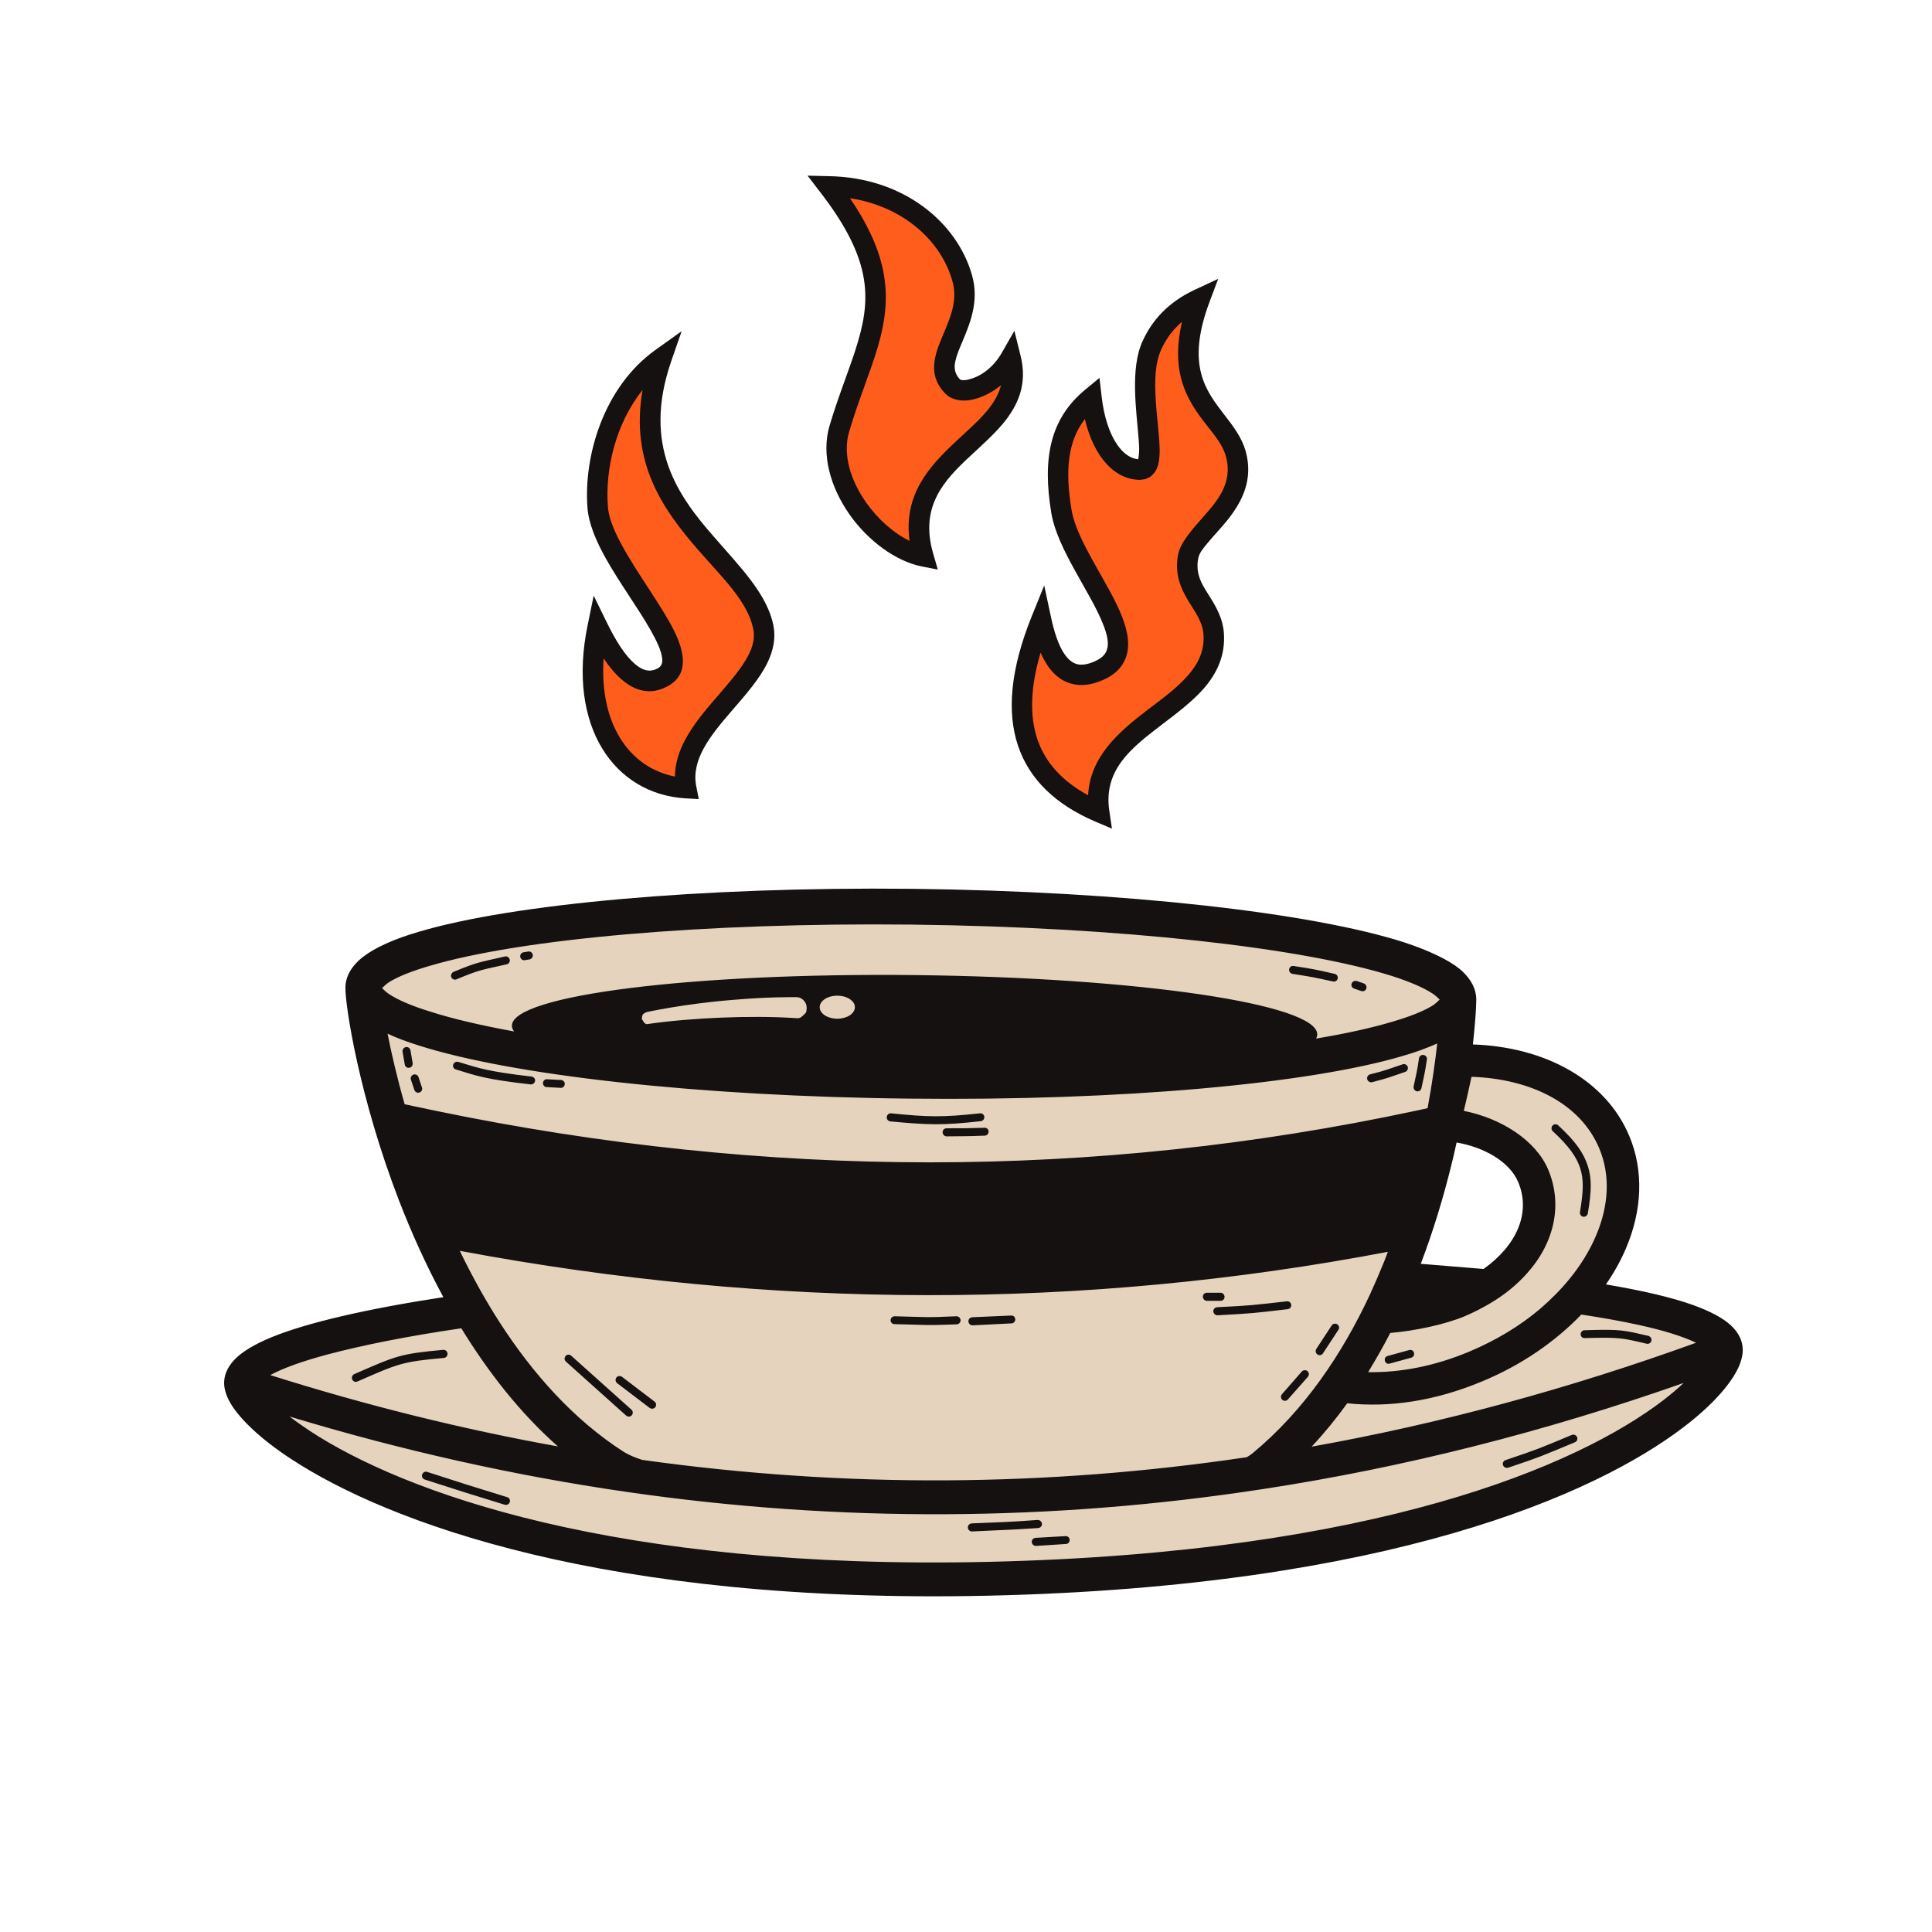 <?xml version="1.0" encoding="UTF-8" standalone="no"?>
<!DOCTYPE svg PUBLIC "-//W3C//DTD SVG 1.1//EN" "http://www.w3.org/Graphics/SVG/1.1/DTD/svg11.dtd">
<svg width="100%" height="100%" viewBox="0 0 722 722" version="1.1" xmlns="http://www.w3.org/2000/svg" xmlns:xlink="http://www.w3.org/1999/xlink" xml:space="preserve" xmlns:serif="http://www.serif.com/" style="fill-rule:evenodd;clip-rule:evenodd;stroke-linejoin:round;stroke-miterlimit:2;">
    <g transform="matrix(1,0,0,1,-424,-382)">
        <g id="Process-Icon-1" serif:id="Process Icon 1" transform="matrix(0.451,0,0,0.451,4978.28,-2044.56)">
            <rect x="-10104" y="5385.06" width="1600.32" height="1600.32" style="fill:none;"/>
            <g transform="matrix(0.574,0,0,0.628,-12015.9,-8959.03)">
                <g transform="matrix(3.543,-0.073,0.071,2.865,-22327.3,-39456.8)">
                    <path d="M6890.12,22555.7C6890.12,22543.3 6926.36,22532.1 6984.45,22524.2C6952.81,22460.2 6943.22,22386.4 6943.56,22374.9C6944.22,22352.8 7044.64,22338.6 7167.67,22343.3C7290.71,22348 7390.06,22369.7 7389.4,22391.8C7389.2,22398.5 7386.91,22428.5 7378.17,22465.4C7379.43,22460.7 7380.63,22456 7381.78,22451.3C7379.35,22464.2 7376.05,22476.5 7372.1,22488.3C7369.06,22498.6 7365.51,22509.2 7361.37,22519.7C7374.5,22521 7386.91,22522.4 7398.47,22523.9C7416.73,22511.2 7424.51,22491.6 7418.26,22473.6C7413.56,22460.1 7397.69,22450.4 7382.28,22449.2C7384.63,22439.4 7386.78,22429.6 7388.84,22419.8C7418.08,22419.8 7442.87,22433.9 7451.55,22458.9C7459.47,22481.7 7452.12,22508.2 7434.46,22529.7C7472.51,22536.9 7495.08,22545.9 7495.08,22555.7C7495.08,22573.3 7422.24,22653.4 7192.6,22653.4C6972.34,22653.4 6890.12,22573.6 6890.12,22555.7ZM7381.78,22451.3C7381.91,22450.6 7382.04,22449.9 7382.16,22449.2C7382.2,22449.2 7382.24,22449.2 7382.28,22449.2C7382.12,22449.9 7381.95,22450.6 7381.78,22451.3Z" style="fill:rgb(230,211,190);"/>
                </g>
                <g transform="matrix(3.544,0,0,3.234,-20757.7,-48493.6)">
                    <path d="M7079.36,22376.9C7052.71,22375.3 7035.38,22349.7 7043.3,22311.2C7051.36,22327.6 7059.89,22336.6 7069.31,22332C7087.43,22323.2 7045.1,22285.9 7043.3,22262.3C7041.78,22242.3 7049.4,22215.7 7069.31,22201.4C7048.4,22262.1 7104.67,22281.4 7110.77,22311.2C7115.22,22333 7074.32,22351.2 7079.36,22376.9Z" style="fill:rgb(255,93,28);"/>
                </g>
                <g transform="matrix(3.544,0,0,3.234,-20757.7,-48461.1)">
                    <path d="M7175.94,22272.3C7156.74,22268.4 7135.43,22241.5 7141.76,22220.2C7153.11,22182 7170.31,22164.1 7137.38,22121.3C7165.63,22121.8 7186.15,22138.7 7191.8,22158.8C7197.21,22178.1 7176.71,22191.6 7187.97,22203.1C7191.78,22207 7204.75,22203.3 7211.51,22191.4C7219.79,22224.7 7163.6,22229.7 7175.94,22272.3Z" style="fill:rgb(255,93,28);"/>
                </g>
                <g transform="matrix(3.544,0,0,3.234,-20757.7,-48461.1)">
                    <path d="M7247.57,22376.6C7218,22363.9 7207.35,22339.5 7223.97,22298.4C7227.66,22315.6 7234.61,22324.7 7247.57,22318.9C7270.12,22308.8 7236.04,22277.2 7232.19,22253.9C7228.83,22233.6 7231.27,22218.5 7244.44,22207.6C7246.53,22225.7 7254.44,22236.9 7264.28,22236.9C7273.94,22236.9 7261.01,22204 7269.02,22186.3C7273.55,22176.3 7281.01,22170.7 7288.59,22167.2C7273.81,22206.7 7298.59,22214 7303.21,22230.4C7308.94,22250.8 7285.86,22261.9 7283.84,22272.3C7281.17,22286.1 7293.34,22291.9 7294.22,22303.8C7296.52,22335.4 7242.2,22340 7247.57,22376.6Z" style="fill:rgb(255,93,28);"/>
                </g>
                <g transform="matrix(3.544,0,0,3.234,-1374.69,-48994.2)">
                    <path d="M1421.9,22774.7C1421.83,22771.4 1423.1,22768 1426.31,22764.7C1429.24,22761.7 1434.26,22758.6 1441.34,22755.7C1455.8,22749.8 1479.92,22744.2 1511.19,22739.4C1504.13,22726.3 1498.16,22713 1493.18,22700.1C1476.99,22658.1 1471.22,22620.7 1471.3,22613.1C1471.35,22608.9 1473.4,22604.6 1478.32,22600.7C1482.98,22597 1490.87,22593.3 1501.62,22590.2C1539.28,22579.1 1614.99,22571.9 1702.09,22572.8C1789.19,22573.8 1864.72,22582.6 1902.13,22594.5C1912.81,22598 1920.61,22601.8 1925.19,22605.5C1930.03,22609.6 1931.99,22614 1931.94,22618.2C1931.91,22620.8 1931.57,22627.2 1930.56,22636.3C1960.15,22637.3 1984.75,22650.9 1994.24,22673.6C2000.26,22687.9 1999.46,22704 1992.95,22719.4C1990.82,22724.4 1988.08,22729.4 1984.76,22734.2C1999.56,22736.7 2011.55,22739.5 2020.2,22742.6C2027.4,22745.2 2032.56,22748 2035.63,22750.9C2038.98,22754 2040.4,22757.4 2040.48,22760.7C2040.53,22763 2039.88,22766 2037.97,22769.6C2034.9,22775.4 2028.1,22783.5 2016.43,22792.4C1980.63,22819.8 1896.4,22857.5 1733.31,22861.2C1576.96,22864.7 1488.48,22831.2 1449.29,22805.5C1436.6,22797.2 1428.81,22789.4 1425.18,22783.8C1422.85,22780.2 1421.96,22777.1 1421.9,22774.7ZM2021.48,22758C2016.03,22755.4 2008.06,22752.9 1997.93,22750.7C1991.1,22749.2 1983.33,22747.8 1974.72,22746.5C1964.16,22757.5 1950.41,22767.1 1934.24,22773.8C1915.08,22781.8 1896.62,22784.5 1879.38,22782.7C1874.92,22788.9 1870.1,22794.8 1864.87,22800.4C1917.39,22791 1969.59,22776.8 2021.48,22758ZM1976.13,22756.1C1975.24,22756.2 1974.49,22755.5 1974.46,22754.6C1974.43,22753.7 1975.14,22752.9 1976.04,22752.9C1991.04,22752.4 1991.96,22752.9 2002.06,22755.2C2002.93,22755.5 2003.48,22756.3 2003.27,22757.2C2003.07,22758.1 2002.19,22758.6 2001.32,22758.4C1991.54,22756.1 1990.65,22755.7 1976.13,22756.1ZM1659.18,22621.4C1659.19,22621.2 1659.25,22619.7 1658.04,22618.4C1657.86,22618.2 1656.78,22617 1655.06,22617C1652.3,22617 1643.14,22616.9 1629.32,22618.1C1609.12,22619.7 1594.05,22623.1 1594.01,22623.1C1593.45,22623.4 1592.8,22623.6 1592.44,22624.1C1592.08,22624.6 1592.16,22625.3 1592.03,22625.9C1592.03,22625.9 1593.04,22627.5 1593.06,22627.5C1593.86,22628.1 1593.92,22628.1 1594.89,22627.9C1612.38,22625.4 1636.43,22624.4 1653.85,22625.5C1656.02,22625.6 1656.22,22625.9 1657.81,22624.4C1659.07,22623.2 1659.12,22623.2 1659.18,22621.4ZM1671.66,22616.4C1667.7,22616.4 1664.49,22618.5 1664.49,22621.1C1664.49,22623.7 1667.7,22625.8 1671.66,22625.8C1675.62,22625.8 1678.83,22623.7 1678.83,22621.1C1678.83,22618.5 1675.62,22616.4 1671.66,22616.4ZM1969.96,22731.9C1974.54,22726.3 1978.18,22720.3 1980.76,22714.2C1985.82,22702.3 1986.7,22689.8 1982.03,22678.7C1974.35,22660.3 1953.98,22650.3 1930,22649.5C1928.99,22654.2 1927.95,22658.8 1926.86,22663.4C1942.12,22666.4 1956.29,22675.5 1961.25,22687.4C1967.16,22701.5 1963.89,22717.1 1952.59,22729.7C1948.59,22734.2 1943.58,22738.4 1937.62,22741.9C1934.42,22743.8 1930.95,22745.6 1927.2,22747.2C1919.07,22750.6 1906.63,22753.2 1896.9,22754C1894.12,22759.4 1891.12,22764.7 1887.89,22770C1901.01,22770.2 1914.85,22767.6 1929.13,22761.6C1940.06,22757 1949.77,22751.1 1957.91,22744.2C1962.43,22740.3 1966.47,22736.2 1969.96,22731.9ZM1963.1,22671.7C1962.44,22671.1 1962.4,22670 1963.01,22669.4C1963.62,22668.7 1964.65,22668.7 1965.31,22669.3C1972.61,22676 1975.79,22680.9 1977.38,22685.9C1978.96,22690.8 1978.95,22696 1977.38,22705.2C1977.23,22706.1 1976.38,22706.7 1975.5,22706.6C1974.61,22706.4 1974.02,22705.6 1974.17,22704.7C1975.62,22696.1 1975.73,22691.4 1974.27,22686.8C1972.82,22682.3 1969.81,22677.9 1963.1,22671.7ZM1896.71,22766.5C1895.85,22766.8 1894.95,22766.3 1894.71,22765.4C1894.47,22764.5 1894.97,22763.6 1895.84,22763.4L1904.57,22761C1905.43,22760.7 1906.33,22761.2 1906.57,22762.1C1906.81,22763 1906.3,22763.9 1905.44,22764.1L1896.71,22766.5ZM1866.67,22633.9C1878.69,22631.9 1889.07,22629.6 1897.5,22627.1C1904.69,22625 1910.34,22622.8 1914.19,22620.4C1915.26,22619.7 1916.42,22618.6 1917.02,22618C1916.44,22617.4 1915.3,22616.3 1914.24,22615.6C1910.45,22613.1 1904.84,22610.7 1897.7,22608.4C1861.09,22596.8 1787.16,22588.4 1701.93,22587.4C1616.7,22586.5 1542.6,22593.3 1505.74,22604.2C1498.56,22606.3 1492.9,22608.5 1489.05,22610.9C1487.98,22611.6 1486.82,22612.7 1486.22,22613.3C1486.81,22613.9 1487.94,22615 1489,22615.7C1492.79,22618.2 1498.4,22620.6 1505.54,22622.8C1514.79,22625.8 1526.41,22628.5 1540.01,22631C1539.41,22630.2 1539.11,22629.4 1539.12,22628.6C1539.25,22616.2 1612.86,22607 1703.38,22608C1793.91,22609 1867.3,22619.8 1867.16,22632.2C1867.16,22632.8 1866.99,22633.3 1866.67,22633.9ZM1516.59,22609.7C1515.76,22610.1 1514.81,22609.7 1514.46,22608.9C1514.11,22608.1 1514.5,22607.1 1515.33,22606.7C1525.48,22602.5 1525.55,22602.9 1536.29,22600.4C1537.17,22600.2 1538.04,22600.8 1538.24,22601.7C1538.44,22602.5 1537.89,22603.4 1537.01,22603.6C1526.55,22606 1526.48,22605.6 1516.59,22609.7ZM1544.43,22601.9C1543.55,22602.1 1542.7,22601.5 1542.53,22600.6C1542.36,22599.7 1542.94,22598.9 1543.82,22598.7L1545.72,22598.4C1546.6,22598.2 1547.45,22598.8 1547.62,22599.7C1547.79,22600.5 1547.21,22601.4 1546.32,22601.6L1544.43,22601.9ZM1857.07,22607.5C1856.18,22607.3 1855.58,22606.5 1855.72,22605.6C1855.87,22604.7 1856.7,22604.1 1857.59,22604.3C1866.01,22605.6 1865.89,22605.6 1874.25,22607.5C1875.13,22607.7 1875.68,22608.5 1875.49,22609.4C1875.3,22610.3 1874.43,22610.8 1873.55,22610.6C1865.28,22608.8 1865.4,22608.8 1857.07,22607.5ZM1882.16,22613.5C1881.31,22613.2 1880.86,22612.3 1881.15,22611.5C1881.44,22610.6 1882.36,22610.2 1883.21,22610.4L1886.13,22611.4C1886.98,22611.7 1887.44,22612.7 1887.15,22613.5C1886.86,22614.4 1885.93,22614.8 1885.08,22614.5L1882.16,22613.5ZM1934.9,22727.9C1948.4,22718.3 1954.27,22705 1949.04,22692.5C1945.49,22684 1934.94,22678.2 1923.92,22676.3L1923.7,22677.3C1923.07,22680.2 1922.38,22683.2 1921.64,22686.1C1918.52,22698.7 1914.5,22712.2 1909.33,22725.8C1918.22,22726.5 1926.76,22727.2 1934.9,22727.9ZM1518.51,22752.1C1496.7,22755.3 1478.23,22759 1463.96,22762.8C1453.9,22765.5 1446.02,22768.3 1440.69,22771.2C1479.92,22783.6 1518.97,22793.3 1557.85,22800.3C1542.36,22786.6 1529.34,22769.8 1518.51,22752.1ZM1476.22,22773.8C1475.4,22774.2 1474.44,22773.8 1474.08,22773C1473.71,22772.1 1474.09,22771.2 1474.91,22770.8C1491.82,22763.4 1493.54,22762.5 1511.12,22760.9C1512.02,22760.8 1512.81,22761.5 1512.89,22762.4C1512.98,22763.3 1512.32,22764.1 1511.42,22764.2C1494.33,22765.7 1492.66,22766.6 1476.22,22773.8ZM1448.54,22788.1C1450.98,22790 1453.75,22791.9 1456.85,22794C1494.93,22819 1581.06,22850.8 1733,22847.4C1891.33,22843.8 1973.3,22808.1 2008.06,22781.5C2011.26,22779 2014.03,22776.7 2016.4,22774.4C1959.65,22794.4 1902.53,22808.9 1845.04,22817.7C1759.36,22830.9 1672.84,22831.5 1585.45,22818.8C1540.05,22812.2 1494.41,22802 1448.54,22788.1ZM1726.54,22835C1725.64,22835 1724.88,22834.3 1724.84,22833.4C1724.8,22832.5 1725.49,22831.8 1726.39,22831.7C1739.92,22831.1 1739.73,22831.3 1753.29,22830.3C1754.18,22830.3 1754.96,22831 1755.02,22831.9C1755.08,22832.8 1754.4,22833.5 1753.51,22833.6C1739.91,22834.5 1740.1,22834.3 1726.54,22835ZM1752.6,22840.9C1751.7,22840.9 1750.93,22840.2 1750.88,22839.3C1750.83,22838.4 1751.51,22837.7 1752.41,22837.6L1764.59,22836.9C1765.49,22836.8 1766.26,22837.5 1766.31,22838.4C1766.36,22839.3 1765.68,22840.1 1764.78,22840.1L1752.6,22840.9ZM1944.88,22809C1944.03,22809.2 1943.1,22808.8 1942.82,22807.9C1942.53,22807.1 1942.99,22806.2 1943.84,22805.9C1957.68,22801.2 1957.48,22801.2 1970.87,22795.6C1971.7,22795.3 1972.66,22795.7 1973,22796.5C1973.35,22797.3 1972.95,22798.3 1972.12,22798.6C1958.62,22804.2 1958.83,22804.3 1944.88,22809ZM1503.6,22813.8C1502.75,22813.5 1502.28,22812.6 1502.56,22811.8C1502.83,22810.9 1503.75,22810.4 1504.61,22810.7C1520.9,22816 1520.75,22815.9 1537.19,22821C1538.04,22821.2 1538.53,22822.2 1538.26,22823C1538,22823.9 1537.08,22824.3 1536.23,22824.1C1519.76,22819 1519.91,22819.1 1503.6,22813.8ZM1912.1,22662.3C1913.99,22652.2 1915.23,22643.1 1916.03,22635.9C1912.04,22637.7 1907.22,22639.5 1901.62,22641.1C1863.96,22652.2 1788.25,22659.4 1701.15,22658.4C1614.05,22657.5 1538.52,22648.7 1501.11,22636.7C1496.3,22635.2 1492.08,22633.6 1488.47,22631.9C1490.02,22639.8 1492.3,22649.7 1495.43,22660.7L1508.23,22663.4C1643.31,22691.4 1776.26,22691.4 1907.07,22663.4L1912.1,22662.3ZM1517.89,22720.5C1520.58,22726.1 1523.46,22731.6 1526.55,22737.1C1528.99,22741.4 1531.55,22745.7 1534.26,22749.9C1547.58,22770.5 1564.21,22789.4 1584.8,22802.6C1586.6,22803.7 1589.1,22804.8 1592.22,22805.8C1675.07,22817.4 1757.14,22816.8 1838.44,22804.7C1839.31,22804.2 1840.1,22803.7 1840.8,22803.1C1862.05,22785.5 1877.47,22762.3 1888.64,22738.3C1890.7,22733.8 1892.62,22729.3 1894.4,22724.9C1894.92,22723.6 1895.43,22722.2 1895.93,22720.9C1771.74,22744.6 1645.72,22744.5 1517.89,22720.5ZM1497.99,22650.7C1497.7,22649.8 1498.16,22648.9 1499.02,22648.6C1499.87,22648.3 1500.79,22648.8 1501.07,22649.6L1502.49,22653.9C1502.77,22654.7 1502.31,22655.6 1501.46,22655.9C1500.61,22656.2 1499.69,22655.7 1499.4,22654.9L1497.99,22650.7ZM1516.3,22646.5C1515.44,22646.3 1514.94,22645.4 1515.2,22644.5C1515.45,22643.7 1516.36,22643.2 1517.22,22643.4C1525.55,22645.9 1528.93,22647.3 1547.12,22649.4C1548.01,22649.5 1548.65,22650.3 1548.56,22651.1C1548.46,22652 1547.65,22652.7 1546.76,22652.6C1528.23,22650.5 1524.79,22649.1 1516.3,22646.5ZM1494.59,22639.3C1494.44,22638.4 1495.04,22637.5 1495.92,22637.4C1496.81,22637.2 1497.65,22637.8 1497.8,22638.7L1498.69,22643.9C1498.84,22644.8 1498.24,22645.7 1497.36,22645.8C1496.47,22646 1495.63,22645.4 1495.48,22644.5L1494.59,22639.3ZM1553.3,22653.7C1552.4,22653.7 1551.72,22652.9 1551.77,22652C1551.82,22651.1 1552.59,22650.4 1553.49,22650.5L1559.12,22650.8C1560.01,22650.8 1560.7,22651.6 1560.65,22652.5C1560.59,22653.4 1559.82,22654.1 1558.93,22654L1553.3,22653.7ZM1693.27,22667.7C1692.38,22667.6 1691.72,22666.8 1691.81,22665.9C1691.89,22665 1692.69,22664.3 1693.58,22664.4C1708.52,22665.9 1714.22,22666.1 1729.75,22664.4C1730.64,22664.3 1731.45,22664.9 1731.55,22665.8C1731.64,22666.7 1731,22667.5 1730.11,22667.6C1714.29,22669.4 1708.48,22669.1 1693.27,22667.7ZM1716.18,22673.8C1715.29,22673.8 1714.56,22673 1714.56,22672.1C1714.55,22671.2 1715.28,22670.5 1716.18,22670.5C1724.03,22670.5 1723.89,22670.5 1731.62,22670.3C1732.52,22670.2 1733.27,22670.9 1733.3,22671.8C1733.33,22672.7 1732.63,22673.5 1731.73,22673.5C1723.95,22673.8 1724.09,22673.7 1716.18,22673.8ZM1901.95,22644.4C1902.8,22644.1 1903.72,22644.6 1904.01,22645.4C1904.29,22646.3 1903.83,22647.2 1902.98,22647.5C1896.21,22649.8 1896.4,22649.9 1889.49,22651.7C1888.61,22651.9 1887.73,22651.3 1887.51,22650.5C1887.3,22649.6 1887.83,22648.7 1888.7,22648.5C1895.48,22646.8 1895.3,22646.6 1901.95,22644.4ZM1908.61,22641.9C1908.75,22641.1 1909.58,22640.4 1910.46,22640.6C1911.35,22640.7 1911.96,22641.5 1911.83,22642.4C1910.93,22648.4 1910.84,22648.2 1909.61,22654.1C1909.42,22655 1908.56,22655.6 1907.68,22655.4C1906.8,22655.2 1906.24,22654.3 1906.42,22653.4C1907.64,22647.7 1907.73,22647.8 1908.61,22641.9ZM1873.07,22750.9C1873.56,22750.2 1874.57,22750 1875.32,22750.5C1876.08,22751 1876.29,22752 1875.79,22752.7L1869.51,22762.3C1869.02,22763.1 1868.01,22763.3 1867.26,22762.8C1866.51,22762.3 1866.3,22761.3 1866.79,22760.5L1873.07,22750.9ZM1860.9,22769.7C1861.5,22769.1 1862.53,22769 1863.2,22769.6C1863.88,22770.2 1863.94,22771.2 1863.35,22771.9L1855.23,22781.1C1854.63,22781.8 1853.61,22781.9 1852.93,22781.3C1852.26,22780.7 1852.19,22779.7 1852.78,22779L1860.9,22769.7ZM1822.19,22740.9C1821.3,22740.9 1820.57,22740.1 1820.57,22739.2C1820.57,22738.3 1821.3,22737.6 1822.2,22737.6L1827.79,22737.6C1828.69,22737.6 1829.41,22738.4 1829.41,22739.3C1829.41,22740.2 1828.68,22740.9 1827.78,22740.9L1822.19,22740.9ZM1826.54,22746.8C1825.64,22746.8 1824.88,22746.1 1824.83,22745.2C1824.78,22744.3 1825.47,22743.6 1826.37,22743.5C1840.65,22742.8 1840.46,22742.7 1854.76,22741.1C1855.65,22741 1856.46,22741.6 1856.56,22742.5C1856.66,22743.4 1856.02,22744.2 1855.13,22744.3C1840.73,22746 1840.92,22746 1826.54,22746.8ZM1694.96,22750.4C1694.06,22750.4 1693.35,22749.7 1693.37,22748.8C1693.39,22747.9 1694.13,22747.2 1695.03,22747.2C1707.63,22747.5 1707.4,22747.8 1720.18,22747.2C1721.08,22747.2 1721.84,22747.9 1721.88,22748.8C1721.91,22749.7 1721.22,22750.4 1720.32,22750.5C1707.43,22751 1707.67,22750.7 1694.96,22750.4ZM1726.77,22750.9C1725.87,22750.9 1725.11,22750.2 1725.07,22749.3C1725.02,22748.4 1725.72,22747.7 1726.61,22747.6L1742.45,22746.9C1743.35,22746.8 1744.11,22747.5 1744.15,22748.4C1744.19,22749.3 1743.5,22750.1 1742.61,22750.1L1726.77,22750.9ZM1581.99,22774.5C1581.27,22774 1581.14,22772.9 1581.68,22772.2C1582.22,22771.5 1583.25,22771.4 1583.96,22771.9L1597.21,22782C1597.92,22782.5 1598.06,22783.6 1597.52,22784.3C1596.98,22785 1595.95,22785.1 1595.24,22784.6L1581.99,22774.5ZM1561.12,22765.7C1560.45,22765.1 1560.39,22764.1 1561,22763.4C1561.6,22762.7 1562.62,22762.7 1563.29,22763.3L1587.81,22785.3C1588.48,22785.9 1588.53,22786.9 1587.93,22787.6C1587.33,22788.3 1586.3,22788.3 1585.63,22787.7L1561.12,22765.7Z" style="fill:rgb(20,17,16);"/>
                </g>
                <g transform="matrix(3.544,0,0,3.234,-20757.7,-48493.6)">
                    <path d="M7079.11,22381.1C7050.25,22379.4 7030.64,22352 7039.22,22310.4L7041.68,22298.4L7047.05,22309.4C7050.77,22317 7054.52,22322.9 7058.51,22326.3C7061.4,22328.8 7064.34,22329.8 7067.49,22328.2C7069.28,22327.4 7069.79,22325.9 7069.59,22324.1C7069.24,22320.8 7067.36,22316.9 7064.88,22312.5C7059.8,22303.5 7052.13,22293.1 7046.56,22283.1C7042.53,22275.9 7039.62,22268.8 7039.15,22262.6C7037.53,22241.4 7045.75,22213.2 7066.89,22198.1L7077.5,22190.5L7073.25,22202.8C7061.37,22237.3 7075.97,22257.6 7090.66,22274.4C7101.53,22286.9 7112.29,22297.8 7114.85,22310.4C7115.92,22315.6 7114.9,22320.7 7112.48,22325.7C7109.33,22332.3 7103.68,22338.7 7098,22345.3C7093.68,22350.3 7089.36,22355.4 7086.44,22360.8C7083.85,22365.6 7082.38,22370.7 7083.45,22376.1L7084.48,22381.4L7079.11,22381.1ZM7074.76,22372.2C7074.83,22366.8 7076.48,22361.7 7079.1,22356.9C7082.29,22351 7086.97,22345.3 7091.69,22339.9C7096.05,22334.8 7100.44,22329.9 7103.46,22324.9C7106.01,22320.7 7107.59,22316.5 7106.68,22312C7104.37,22300.7 7094.19,22291.2 7084.38,22279.9C7070.19,22263.6 7056.35,22244.4 7061.59,22214.5C7050.51,22228.3 7046.32,22247.1 7047.46,22262C7047.92,22268.1 7051.44,22275.1 7055.71,22282.3C7062.78,22294.2 7072.01,22306.5 7075.88,22315.9C7079.64,22325.1 7078.65,22332.1 7071.14,22335.7C7064.86,22338.8 7058.83,22337.6 7053.08,22332.6C7050.59,22330.5 7048.14,22327.6 7045.73,22324C7043.92,22350.4 7055.93,22368.5 7074.76,22372.2Z" style="fill:rgb(20,17,16);"/>
                </g>
                <g transform="matrix(3.544,0,0,3.234,-20757.7,-48461.1)">
                    <path d="M7175.11,22276.4C7164.62,22274.2 7153.45,22266 7145.87,22255.2C7138.18,22244.2 7134.26,22230.8 7137.76,22219C7141.73,22205.6 7146.42,22194.8 7149.42,22184.4C7152.22,22174.8 7153.52,22165.7 7150.95,22155.3C7148.69,22146.2 7143.51,22136.1 7134.08,22123.9L7128.81,22117L7137.45,22117.2C7167.83,22117.7 7189.74,22136 7195.81,22157.7C7198.81,22168.4 7194.9,22177.5 7191.53,22185.5C7190.43,22188.1 7189.41,22190.6 7188.94,22192.9C7188.43,22195.5 7188.72,22197.9 7190.94,22200.2C7191.12,22200.3 7191.42,22200.3 7191.74,22200.4C7192.66,22200.5 7193.74,22200.4 7194.9,22200C7199.27,22198.9 7204.49,22195.3 7207.89,22189.3L7213.04,22180.3L7215.55,22190.4C7218.41,22201.9 7214.72,22210.5 7208.36,22218.2C7204.56,22222.7 7199.77,22227 7195.05,22231.4C7184.64,22241.1 7174.34,22251.8 7179.94,22271.1L7181.85,22277.7L7175.11,22276.4ZM7170.34,22266C7167.81,22247.2 7178.23,22235.7 7189.36,22225.3C7193.81,22221.1 7198.36,22217.2 7201.94,22212.9C7204.57,22209.7 7206.65,22206.3 7207.6,22202.5C7202.98,22206.3 7197.88,22208.3 7193.83,22208.7C7189.96,22209 7186.86,22207.9 7184.99,22206C7179.17,22200.1 7179.55,22193.8 7182.09,22186.7C7183.28,22183.4 7184.96,22179.9 7186.35,22176.1C7188.15,22171.3 7189.47,22166 7187.79,22160C7183.16,22143.5 7167.68,22129.5 7146.09,22126.2C7153.02,22136.4 7157.03,22145.2 7159.04,22153.3C7161.99,22165.3 7160.64,22175.7 7157.43,22186.8C7154.42,22197.1 7149.73,22208 7145.75,22221.4C7142.93,22230.9 7146.5,22241.6 7152.68,22250.4C7157.43,22257.1 7163.77,22262.8 7170.34,22266Z" style="fill:rgb(20,17,16);"/>
                </g>
                <g transform="matrix(3.544,0,0,3.234,-20757.7,-48461.1)">
                    <path d="M7263.5,22232.7C7263.64,22231.8 7263.9,22230 7263.87,22228.5C7263.85,22227.3 7263.77,22225.9 7263.66,22224.5C7262.74,22212.7 7260.15,22195.8 7265.22,22184.6C7270.23,22173.5 7278.44,22167.3 7286.82,22163.4L7296.06,22159.1L7292.49,22168.6C7287.72,22181.4 7287.28,22190.5 7289.09,22197.6C7290.89,22204.7 7294.87,22209.7 7298.52,22214.5C7302.26,22219.3 7305.69,22223.9 7307.22,22229.3C7310.51,22241 7305.78,22250.1 7299.68,22257.7C7297.01,22261 7294.1,22264 7291.72,22266.9C7289.89,22269.1 7288.33,22271 7287.93,22273.1C7286.57,22280.1 7290.04,22284.6 7292.96,22289.3C7295.6,22293.6 7297.97,22298 7298.37,22303.5C7299.04,22312.6 7295.7,22319.8 7290.3,22326.1C7285.44,22331.7 7278.82,22336.6 7272.28,22341.6C7260.85,22350.4 7249.26,22359.4 7251.69,22376L7252.78,22383.4L7245.93,22380.5C7229.9,22373.6 7219.14,22363.4 7214.5,22349.5C7209.97,22335.9 7211.32,22318.6 7220.1,22296.8L7225.19,22284.2L7228.04,22297.5C7229.22,22303 7230.73,22307.6 7232.75,22311.1C7234.32,22313.7 7236.13,22315.6 7238.52,22316.3C7240.62,22316.8 7243.03,22316.4 7245.87,22315.1C7248.28,22314 7249.84,22312.7 7250.55,22310.9C7251.8,22307.9 7250.8,22304.1 7249.13,22299.9C7246.53,22293.3 7241.99,22285.9 7237.83,22278.3C7233.33,22270.2 7229.3,22262 7228.08,22254.6C7224.43,22232.5 7227.47,22216.3 7241.78,22204.4L7247.7,22199.5L7248.58,22207.1C7249.53,22215.4 7251.73,22222.1 7254.89,22226.7C7257.28,22230.2 7260.17,22232.4 7263.5,22232.7ZM7243.07,22369.8C7243.88,22354.2 7255.19,22344.2 7267.21,22335C7273.28,22330.4 7279.48,22325.9 7283.99,22320.6C7287.95,22316 7290.55,22310.8 7290.06,22304.1C7289.67,22298.9 7286.62,22295 7284.13,22290.9C7280.82,22285.4 7278.18,22279.6 7279.75,22271.5C7280.67,22266.8 7285.12,22261.7 7290.06,22256.1C7295.74,22249.7 7302.19,22242.2 7299.19,22231.5C7297.47,22225.4 7292.59,22220.8 7288.42,22214.9C7282.23,22206.2 7276.93,22195.4 7281.33,22176.6C7277.99,22179.5 7275.01,22183.1 7272.82,22188C7270.26,22193.7 7270.18,22201 7270.6,22208.2C7271.06,22216.1 7272.22,22223.9 7272.22,22229.3C7272.21,22232.4 7271.82,22234.8 7271.06,22236.5C7270.78,22237.2 7270.44,22237.7 7270.07,22238.2L7268.51,22239.8L7266.45,22240.8L7264.27,22241.1C7259.22,22241.1 7254.53,22238.9 7250.59,22234.6C7246.77,22230.5 7243.64,22224.3 7241.74,22216.3C7234.57,22225.7 7233.76,22237.8 7236.3,22253.2C7237.39,22259.8 7241.12,22267.1 7245.12,22274.3C7249.46,22282.2 7254.17,22289.9 7256.89,22296.9C7259.48,22303.4 7260.2,22309.4 7258.26,22314.1C7256.84,22317.6 7254.07,22320.6 7249.27,22322.7C7244.33,22324.9 7240.05,22325.3 7236.39,22324.3C7232.84,22323.4 7229.77,22321.2 7227.22,22317.8C7225.93,22316 7224.76,22314 7223.72,22311.6C7219.56,22325.7 7219.21,22337.3 7222.4,22346.9C7225.7,22356.7 7232.83,22364.2 7243.07,22369.8Z" style="fill:rgb(20,17,16);"/>
                </g>
            </g>
        </g>
    </g>
</svg>
